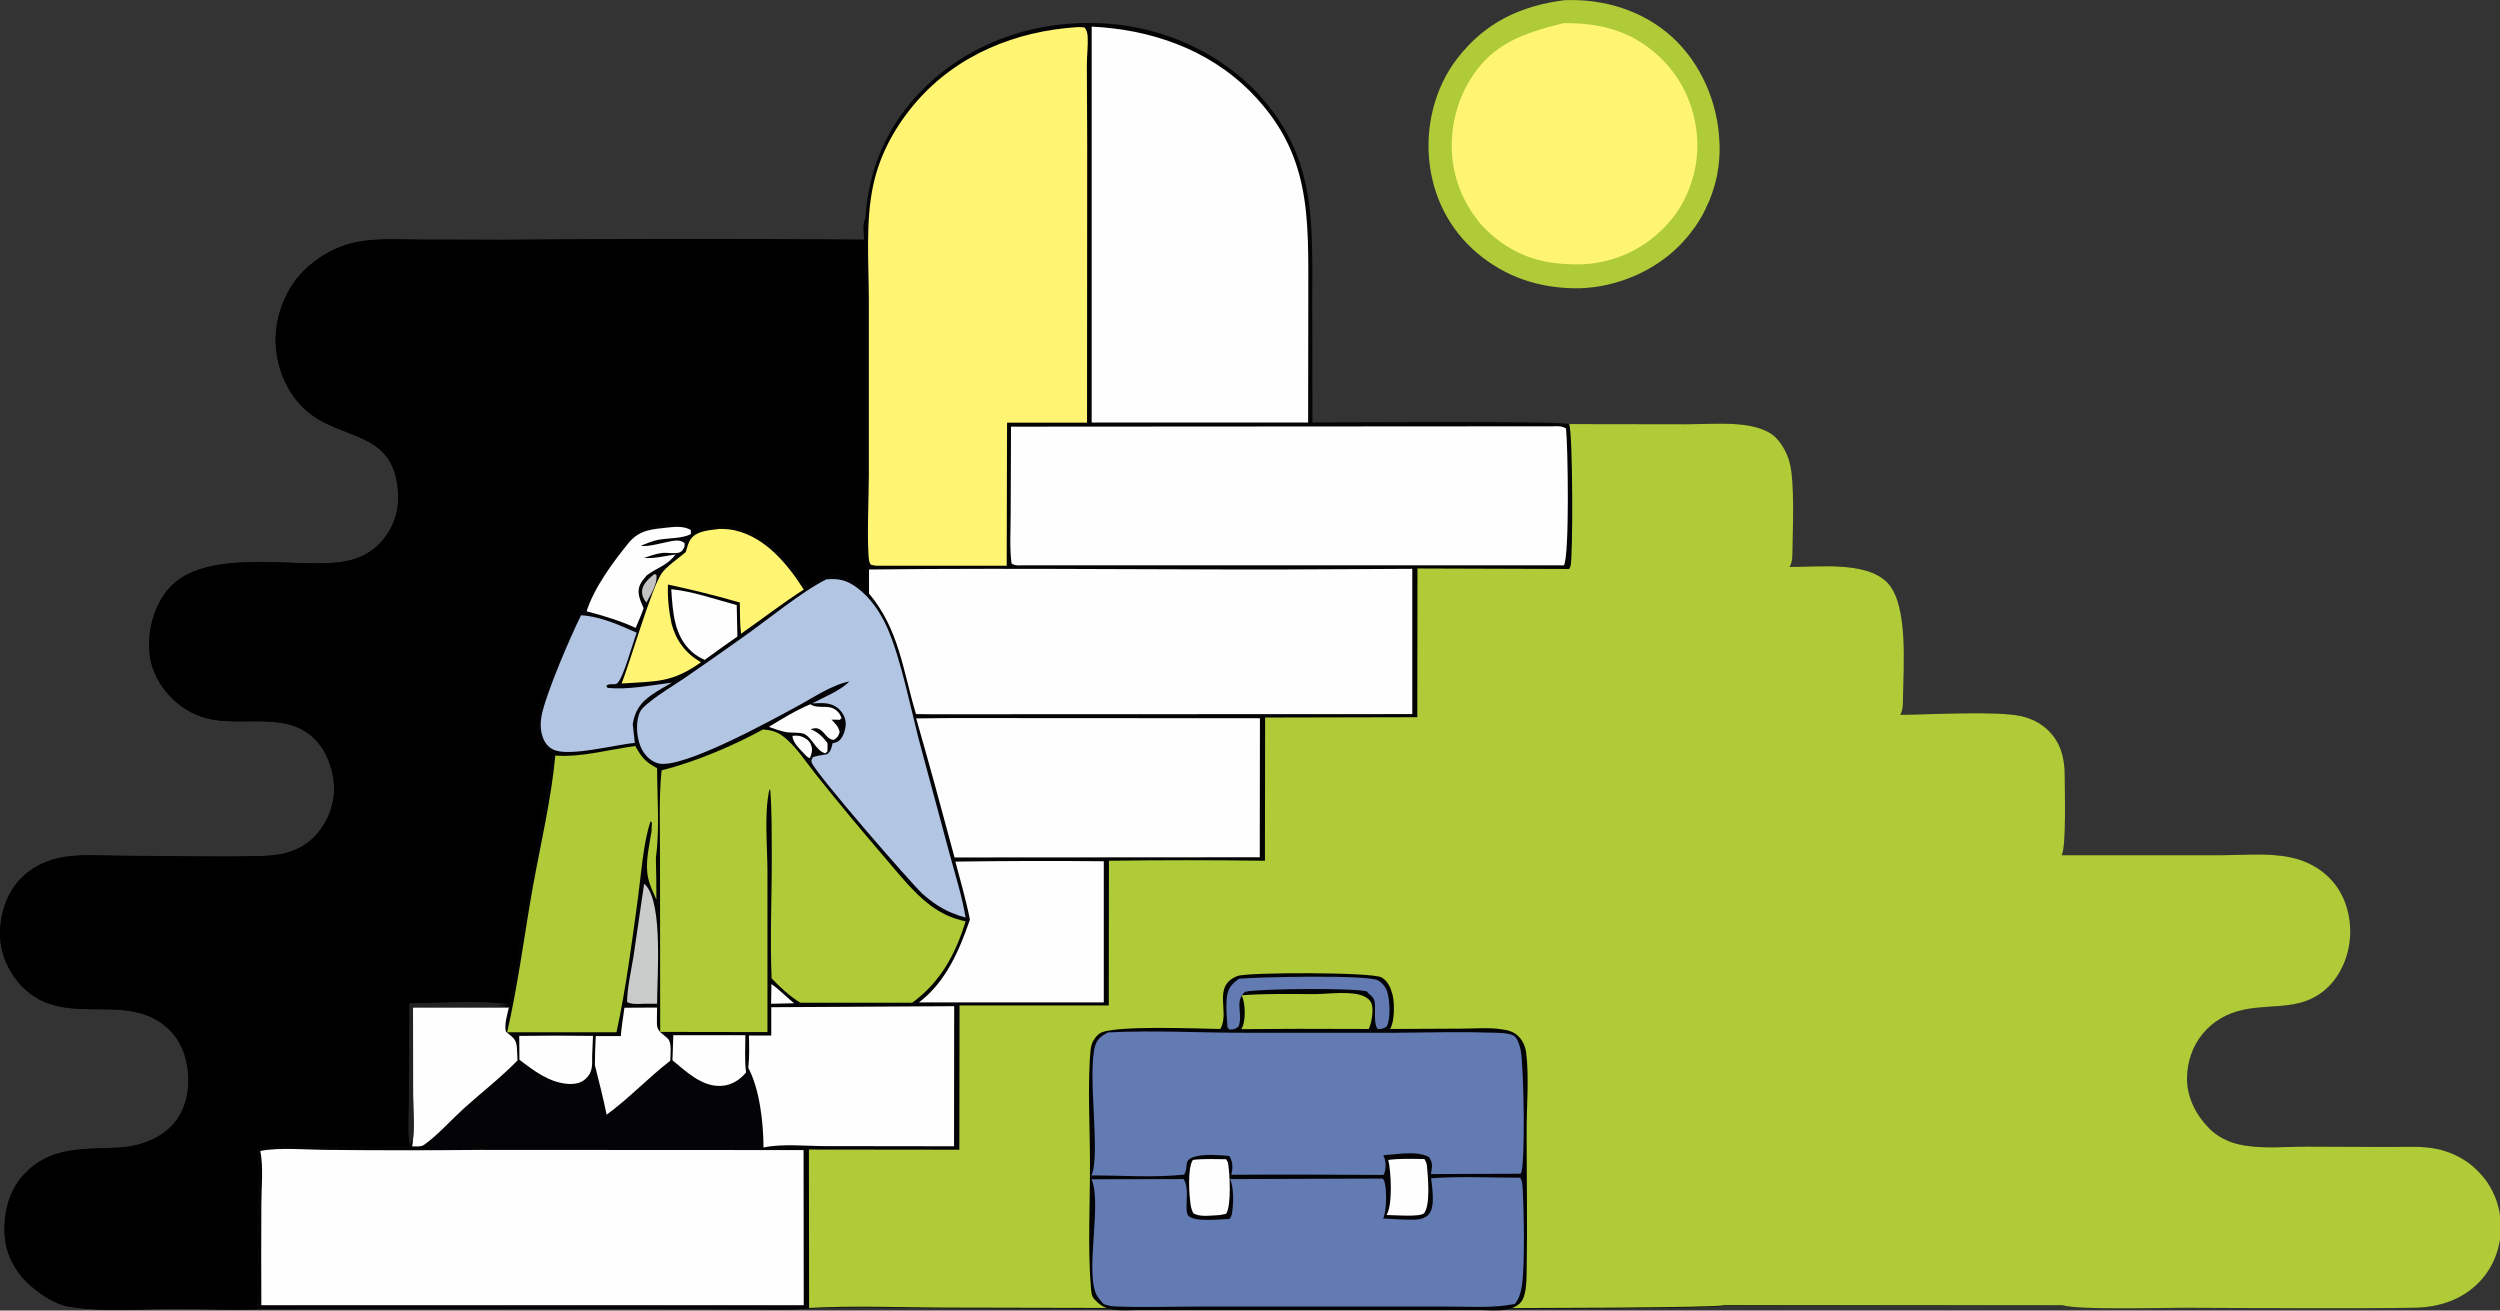 <?xml version="1.0" encoding="UTF-8"?> <svg xmlns="http://www.w3.org/2000/svg" xmlns:xlink="http://www.w3.org/1999/xlink" version="1.1" id="Layer_1" x="0px" y="0px" viewBox="0 0 1447.3 758.7" style="enable-background:new 0 0 1447.3 758.7;" xml:space="preserve"><rect x="0" y="0" width="1447.3" height="758.7" fill="#333333" stroke="none"/> <style type="text/css"> .st0{fill:#040406;} .st1{fill:#AFCB37;} .st2{fill:#627BB3;} .st3{fill:#FEFEFE;} .st4{fill:#222222;} .st5{fill:#FFF573;} .st6{fill:#B2C5E3;} .st7{fill:#CACBCB;} .st8{fill:#C3C3C4;} </style> <g> <path class="st0" d="M501,126.6c1.7-31.1,14.8-58.6,38.1-79.5c27.2-24.5,63.2-35.6,99.5-33.6c34.4,1.9,68.2,16.7,91.3,42.5 c32.2,36.1,29.8,73.3,29.8,118.3l0.1,70.3c15.1,0,145.7-1,148.3,0.9l67.8,0.1c11.4,0,24.2-1.1,35.4,0.7c5.4,0.9,12.2,2.9,16.2,6.8 c4,4,6.9,9.5,8.3,14.9c2.9,11.3,1.8,37.4,1.6,50c-0.1,3.5,0.2,7.1-1.7,10.2c16.5,0.1,44-3.4,56.4,8.9c12.5,12.5,9.5,48.8,9.3,66.2 c-0.1,3.5,0.2,7.4-1.6,10.5c17.5-0.1,55.7-2.4,70,0.8c5.8,1.3,11.3,4,15.6,8.2c7.4,7.2,9.6,16.3,9.6,26.3c0,7.2,1,41.6-1.8,46 l89.9,0c13.7,0.1,29-1.6,42.4,1.2c8.4,1.7,16.5,5.7,22.6,11.8c8.4,8.4,12.2,19.8,12.2,31.6c-0.1,11.4-4.4,23.3-12.5,31.4 c-14.5,14.4-31.4,9.8-49.1,13.4c-19.7,4-32.8,19.9-32.9,40c0,10.9,5.3,21.2,12.9,28.8c4.8,4.8,11,7.9,17.6,9.3 c12.1,2.7,26.6,1.2,38.9,1.2l47.6,0.2c9.7,0,19.8-0.8,29.3,1.5c0.6,0.2,1.2,0.3,1.8,0.5c0.6,0.2,1.2,0.4,1.8,0.6 c0.6,0.2,1.2,0.4,1.8,0.6c0.6,0.2,1.2,0.5,1.8,0.7c0.6,0.2,1.2,0.5,1.7,0.8c0.6,0.3,1.1,0.6,1.7,0.8c0.6,0.3,1.1,0.6,1.7,0.9 c0.5,0.3,1.1,0.6,1.6,1c0.5,0.3,1.1,0.7,1.6,1c0.5,0.4,1,0.7,1.5,1.1c0.5,0.4,1,0.8,1.5,1.2c0.5,0.4,1,0.8,1.4,1.2 c0.5,0.4,0.9,0.9,1.4,1.3c0.4,0.4,0.9,0.9,1.3,1.3c0.4,0.5,0.9,0.9,1.3,1.4c0.4,0.5,0.8,1,1.2,1.4c0.4,0.5,0.8,1,1.2,1.5 c0.4,0.5,0.7,1,1.1,1.5c0.4,0.5,0.7,1.1,1,1.6c0.3,0.5,0.7,1.1,1,1.6c0.3,0.5,0.6,1.1,0.9,1.7c0.3,0.6,0.6,1.1,0.8,1.7 c0.3,0.6,0.5,1.1,0.8,1.7c0.2,0.6,0.5,1.2,0.7,1.8c0.2,0.6,0.4,1.2,0.6,1.8c0.2,0.6,0.4,1.2,0.5,1.8c0.2,0.6,0.3,1.2,0.5,1.8 c0.1,0.6,0.3,1.2,0.4,1.8c0.1,0.6,0.2,1.2,0.3,1.9c0.1,0.6,0.2,1.2,0.2,1.9c0.1,0.6,0.1,1.3,0.2,1.9s0.1,1.3,0.1,1.9 c0.3,12.2-4,24.2-12.5,33c-10.1,10.5-23.9,14.8-38.2,14.9c-44.5,0.6-89.2,0.1-133.7,0c-13.3,0-60.1,1.4-69.5-1.5L997,756 c-5.1,2.9-406.6,1.4-447.7,1.4c-27,0-54.8-1.3-81.7,0.2c-12.4,1.2-25.5,0.4-37.9,0.4l-65.9-0.2l-215,0.2c-15.3,0.6-31-0.3-46.3-0.3 c-20.3,0-42.6,2-62.5-1.2c-7.5-1.2-15.8-6.6-21.5-11.5c-8.9-7.6-14.9-17.8-15.7-29.6c-0.8-12.2,2.1-25.3,10.4-34.6 c15.6-17.6,35.4-15.2,56.2-16.4c11.4-0.7,23.6-5,31.2-13.8c6.9-8,9.3-18.9,8.4-29.3c-0.8-9.3-4-18.2-10.7-24.9 c-23.4-23.3-58.1-1.4-82.7-22.7c-8.8-7.6-14.8-19-15.4-30.7c-0.6-12,3-24.8,11.3-33.7c5.9-6.3,13.7-10.5,22.1-12.4 c11.8-2.7,25.2-1.4,37.3-1.4c27.1,0,54.5,0.9,81.7,0.1c11.5-0.3,22.2-3.2,30.2-11.9c6.9-7.5,11-17.8,10.7-28 c-0.3-7.9-2.9-16.7-7.4-23.2c-15.3-21.9-42-11.9-63.6-16c-8.5-1.6-15.9-5.6-22.1-11.5c-8.6-8.1-13.8-18.6-14-30.4 c-0.3-12.5,3.9-26.3,12.8-35.3c18.6-18.8,59-13,83.8-13.1c13.7,0,26.6-1,36.8-11.4c6.9-7.1,11.1-17.3,10.8-27.3 c-1-40.1-34.1-31.2-54.8-51.2c-10.5-10.1-16.1-25-16.2-39.5c0-14.4,6.1-29.8,16.3-40c8.6-8.5,19.8-14.7,31.8-16.8 c11.3-2,23.3-1.3,34.8-1.2l48.9,0.1c69.7-0.5,139.4-0.5,209.1,0C500.1,135.3,499.3,129.6,501,126.6z"></path> <path class="st1" d="M908.4,245.5l67.8,0.1c11.4,0,24.2-1.1,35.4,0.7c5.4,0.9,12.2,2.9,16.2,6.8c4,4,6.9,9.5,8.3,14.9 c2.9,11.3,1.8,37.4,1.6,50c-0.1,3.5,0.2,7.1-1.7,10.2c16.5,0.1,44-3.4,56.4,8.9c12.5,12.5,9.5,48.8,9.3,66.2 c-0.1,3.5,0.2,7.4-1.6,10.5c17.5-0.1,55.7-2.4,70,0.8c5.8,1.3,11.3,4,15.6,8.2c7.4,7.2,9.6,16.3,9.6,26.3c0,7.2,1,41.6-1.8,46 l89.9,0c13.7,0.1,29-1.6,42.4,1.2c8.4,1.7,16.5,5.7,22.6,11.8c8.4,8.4,12.2,19.8,12.2,31.6c-0.1,11.4-4.4,23.3-12.5,31.4 c-14.5,14.4-31.4,9.8-49.1,13.4c-19.7,4-32.8,19.9-32.9,40c0,10.9,5.3,21.2,12.9,28.8c4.8,4.8,11,7.9,17.6,9.3 c12.1,2.7,26.6,1.2,38.9,1.2l47.6,0.2c9.7,0,19.8-0.8,29.3,1.5c0.6,0.2,1.2,0.3,1.8,0.5c0.6,0.2,1.2,0.4,1.8,0.6 c0.6,0.2,1.2,0.4,1.8,0.6c0.6,0.2,1.2,0.5,1.8,0.7c0.6,0.2,1.2,0.5,1.7,0.8c0.6,0.3,1.1,0.6,1.7,0.8c0.6,0.3,1.1,0.6,1.7,0.9 c0.5,0.3,1.1,0.6,1.6,1c0.5,0.3,1.1,0.7,1.6,1c0.5,0.4,1,0.7,1.5,1.1c0.5,0.4,1,0.8,1.5,1.2c0.5,0.4,1,0.8,1.4,1.2 c0.5,0.4,0.9,0.9,1.4,1.3c0.4,0.4,0.9,0.9,1.3,1.3c0.4,0.5,0.9,0.9,1.3,1.4c0.4,0.5,0.8,1,1.2,1.4c0.4,0.5,0.8,1,1.2,1.5 c0.4,0.5,0.7,1,1.1,1.5c0.4,0.5,0.7,1.1,1,1.6c0.3,0.5,0.7,1.1,1,1.6c0.3,0.5,0.6,1.1,0.9,1.7c0.3,0.6,0.6,1.1,0.8,1.7 c0.3,0.6,0.5,1.1,0.8,1.7c0.2,0.6,0.5,1.2,0.7,1.8c0.2,0.6,0.4,1.2,0.6,1.8c0.2,0.6,0.4,1.2,0.5,1.8c0.2,0.6,0.3,1.2,0.5,1.8 c0.1,0.6,0.3,1.2,0.4,1.8c0.1,0.6,0.2,1.2,0.3,1.9c0.1,0.6,0.2,1.2,0.2,1.9c0.1,0.6,0.1,1.3,0.2,1.9s0.1,1.3,0.1,1.9 c0.3,12.2-4,24.2-12.5,33c-10.1,10.5-23.9,14.8-38.2,14.9c-44.5,0.6-89.2,0.1-133.7,0c-13.3,0-60.1,1.4-69.5-1.5l-196.1,0 c-5.1,2.9-406.6,1.4-447.7,1.4c-27,0-54.8-1.3-81.7,0.2l-0.1-91.7l87.1,0.1l0.1-83.5l86.4,0l0.1-83.8c30.1-0.4,60.2-0.4,90.3,0 l0.1-82.9l88.1-0.2l0.1-86.1l87.8,0.3c0.3-0.5,0.6-1,0.8-1.6C910.7,323.3,910.6,250.5,908.4,245.5z"></path> <g> <path class="st0" d="M706.4,595.7c0.1-0.2,0.2-0.3,0.3-0.5c5.3-9.9-5.1-24.5,9.8-30.2c5.8-2.2,77.3-2.3,83.2,0.8 c3.8,2,5.5,6.3,6.5,10.2c1.2,5,1.2,15.2-1.4,19.7l41.2-0.2c7.7,0,15.9-0.8,23.5,0.4c3.6,0.5,7,1.4,9.6,4.1 c2.5,2.5,3.9,5.7,4.4,9.2c1.8,14.2,0.3,30.7,0.3,45.1c0,27.4,0.5,54.9,0,82.3c-0.1,5.2-0.1,14.3-3.9,17.9 c-6.3,6-17.8,3.6-25.8,3.9l-196.1,0c-7.6,0.1-16.9,1.3-22.8-4.6c-0.4-0.4-0.7-0.8-1.1-1.1c-0.2-0.2-0.4-0.4-0.6-0.6 c-1.5-1.6-1.7-3.9-1.9-6c-2-22.5-0.5-49.9-0.6-73.1c0-19.2-1.5-47.1,0.4-65.4c0-0.4,0.1-0.9,0.2-1.3c0.1-0.4,0.2-0.9,0.3-1.3 c0.1-0.4,0.3-0.8,0.4-1.2c0.2-0.4,0.3-0.8,0.6-1.2c0.2-0.4,0.4-0.8,0.7-1.1c0.2-0.4,0.5-0.7,0.8-1.1c0.3-0.3,0.6-0.7,0.9-1 c0.3-0.3,0.6-0.6,1-0.9C642.5,593.2,695.5,595.6,706.4,595.7z"></path> <path class="st2" d="M641.4,597.7c27.1-1.4,54.6,0.3,81.8,0.2l84.1,0c18.1-0.1,36.4-0.7,54.4-0.1c3.8,0.1,11.8-0.1,14.8,1.9 c2.1,1.4,3.3,5.7,3.8,8c1.8,7.8,3,67.2,0.1,71.8l-30.5,0.1l-21.6,0.1c0.2-0.7,0.2-0.4,0.3-1.2c0.6-3.6,0.8-5.6-1.4-8.7 c-7.1-3.8-18.6-1.5-26.4-1c0.4,0.7,0.7,1.5,0.9,2.3c0.7,2.8,0.7,6.6-0.8,9.1c-29.4-0.2-58.7-0.3-88.1-0.1c1-4,1-7.3-1.1-10.9 c-5.6-0.5-13.3-1.1-18.8,0.1c-8.8,2-4.3,5.6-7.4,10.7c-17.4,1.9-36.1,0.4-53.7,0.5c5.6-11.2-2.6-59.5,2.3-75.4 C635.4,601.2,637.9,599.6,641.4,597.7z"></path> <path class="st2" d="M828.5,682.1c16.9-1.2,34.6-0.3,51.6-0.3c0.8,1.5,1.2,2.9,1.3,4.6c0.8,12.5,1.5,47-0.4,58.2 c-0.6,3.7-1.6,7.5-4.1,10.3c-12.4,2.5-26.2,1.5-38.8,1.5l-55.3,0l-90.5,0c-15.5,0-31.3,0.6-46.8-0.1c-2.2-0.1-4.3-0.5-6.5-1.3 c-1.8-2-3.7-4-4.7-6.5c-5.7-14.8,3.6-52.2-2.4-65.8l53.3-0.1c3.2,4.9,1.3,13,1.8,18.4c0.1,0.9,0.3,2.3,1.1,3 c4.1,3.6,18,1.8,23.7,1.7c0.6-0.8,1.1-1.7,1.3-2.7c1-4.8,1.4-16.2-1.1-20.4l88.6-0.3c0.3,0.5,0.6,1,0.8,1.5 c1.5,4.1,1.4,17.8-0.7,21.6c5.8,0.3,11.8,0.8,17.7,0.7c3.1,0,6.8-0.7,8.8-3.2C831,698.6,829.1,687.7,828.5,682.1z"></path> <path class="st1" d="M761.7,575.5c7.8-0.1,21-2,28,1.3c2.1,1,3.8,2.4,4.5,4.8c1,3.4-0.2,10.9-1.8,14.1l-41.1-0.1l-32.7,0.2 c0.5-0.8,0.8-1.5,1.1-2.4c1.4-4.3,1.2-13.2-0.9-17.2C733,575.1,747.4,575.5,761.7,575.5z"></path> <path class="st2" d="M717.3,566.6c10.2-1,73.9-2.4,80.3,0.9c2.4,1.2,4.6,3.9,5.4,6.4c1.6,4.9,2.2,15.8-0.2,20.3 c-2.2,1.5-2.5,1.5-5.2,1.5c-2.5-2.8-1.2-11-1.7-14.9c-0.3-2.9-1.2-3.6-3.3-5.4l-1.4-1.5c-7.8-2-62-1.7-70.5,0.3 c-6.4,5.8-0.7,13.2-3.8,20.2c-2.1,1.6-2.5,1.5-5.2,1.6l-1.1-1.2c-0.3-5.9-1.1-12.6-0.2-18.5C711.2,571.5,713.6,569.3,717.3,566.6z "></path> <path class="st3" d="M690.6,671.5c6.2-0.8,12.9-0.4,19.2-0.4c0.6,0.8,1.1,1.7,1.2,2.6c0.9,5.7,2,24.2-1.2,29l-3.5,0.7 c-4.5,0.2-11.6,1.4-15.4-1c-0.7-1.2-1.1-2.4-1.4-3.7C688.4,693,687.3,676.1,690.6,671.5z"></path> <path class="st3" d="M803.7,671.5c6.9-0.9,13.9-0.6,20.9-0.5c0.8,1.3,1.4,2.5,1.5,4.1c0.6,6.1,2.1,22.7-1.7,27.3 c-2.5,2.3-17.7,1-21.7,1C806.4,697.3,805.3,678.2,803.7,671.5z"></path> </g> <path d="M500.2,138.7c0-3.4-0.9-9.1,0.9-12.1l0.1,214.5c-6.1-4.7-10.6-7.2-18.2-9c-6.1,1.7-10.8,3.8-15.8,7.7 c-9.6-14.8-22.9-30.7-41-34.4c-8.3-1.7-15.4,1-23.3,0.3c-2.9-0.2-5.9-1.7-8.8-2.2c-7.6-1.3-19-0.5-25.6,4 c-5.3,3.6-9.3,10.2-13,15.5c-17.6,24.9-25.9,43.3-37.1,71.4c-2.8,7.1-6.4,14.5-7.7,22c-0.8,4.8,0.2,9.6,3,13.5 c1.7,2.4,3.8,4.5,6,6.5c-4.5,33.6-11.4,67.3-17.3,100.7c-2.4,13.3-3.8,31.9-7.8,44.3c-3.2,0.2-8.2,1.3-11.2,0.6 c3.5,0.2,8-0.1,11.3,1.2c-0.9,4.2-2.8,9.9-1.7,14.1c3.3,2.8,5.9,3.9,6.3,8.7c0.2,2.6,0.3,5.3,0.4,7.9c-9.6,9.9-20.9,18.6-31.2,27.9 c-6.8,6.2-16,16.3-23.1,21.1c-1.2,0.8-2.4,0.7-3.7,0.8c-1,0-2.1,0-3.1-0.1l-0.1-0.8c-0.7-4.5-0.6-9.1-0.6-13.7 c0,4.5,0.6,10.2-0.6,14.5l-59.5,0c-9.1,0-20.5-1.3-29.3,0.7c1.3,10.5,0.3,21.9,0.3,32.5l-0.1,61.1c-15.3,0.6-31-0.3-46.3-0.3 c-20.3,0-42.6,2-62.5-1.2c-7.5-1.2-15.8-6.6-21.5-11.5c-8.9-7.6-14.9-17.8-15.7-29.6c-0.8-12.2,2.1-25.3,10.4-34.6 c15.6-17.6,35.4-15.2,56.2-16.4c11.4-0.7,23.6-5,31.2-13.8c6.9-8,9.3-18.9,8.4-29.3c-0.8-9.3-4-18.2-10.7-24.9 c-23.4-23.3-58.1-1.4-82.7-22.7c-8.8-7.6-14.8-19-15.4-30.7c-0.6-12,3-24.8,11.3-33.7c5.9-6.3,13.7-10.5,22.1-12.4 c11.8-2.7,25.2-1.4,37.3-1.4c27.1,0,54.5,0.9,81.7,0.1c11.5-0.3,22.2-3.2,30.2-11.9c6.9-7.5,11-17.8,10.7-28 c-0.3-7.9-2.9-16.7-7.4-23.2c-15.3-21.9-42-11.9-63.6-16c-8.5-1.6-15.9-5.6-22.1-11.5c-8.6-8.1-13.8-18.6-14-30.4 c-0.3-12.5,3.9-26.3,12.8-35.3c18.6-18.8,59-13,83.8-13.1c13.7,0,26.6-1,36.8-11.4c6.9-7.1,11.1-17.3,10.8-27.3 c-1-40.1-34.1-31.2-54.8-51.2c-10.5-10.1-16.1-25-16.2-39.5c0-14.4,6.1-29.8,16.3-40c8.6-8.5,19.8-14.7,31.8-16.8 c11.3-2,23.3-1.3,34.8-1.2l48.9,0.1C360.7,138.2,430.5,138.2,500.2,138.7z"></path> <path class="st3" d="M239.1,583.2l55.5,0c-0.9,4.2-2.8,9.9-1.7,14.1c3.3,2.8,5.9,3.9,6.3,8.7c0.2,2.6,0.3,5.3,0.4,7.9 c-9.6,9.9-20.9,18.6-31.2,27.9c-6.8,6.2-16,16.3-23.1,21.1c-1.2,0.8-2.4,0.7-3.7,0.8c-1,0-2.1,0-3.1-0.1c1.7-9.3,0.6-20.3,0.6-29.8 L239.1,583.2z"></path> <path class="st4" d="M236.9,580.8c18.3-0.1,39.8-2,57.6,0.6c-3.2,0.2-8.2,1.3-11.2,0.6c3.5,0.2,8-0.1,11.3,1.2l-55.5,0l0.1,50.6 c0,9.5,1.1,20.4-0.6,29.8l-0.1-0.8c-0.7-4.5-0.6-9.1-0.6-13.7c0,4.5,0.6,10.2-0.6,14.5c-1.6-8.6-0.6-19.1-0.6-27.9L236.9,580.8z"></path> <path class="st5" d="M623.7,15.7c1.4-0.1,2.8,0.1,4.1,0.2c1.5,1.7,1.8,3.6,1.9,5.9c0.2,5.2-0.5,10.5-0.5,15.8l0.2,46.2l-0.1,160.9 l-46.3,0l-0.2,82.8l-73.7,0c-1.8,0.1-3.2-0.1-5-0.6c-0.4-0.7-0.7-1.2-0.9-2c-1.5-8.4-0.2-39.6-0.2-50L503,174.3 c0-21.8-2.1-46,2.6-67.4c3.9-18,13-34.3,25.1-48.2C554.5,31.5,588.2,18,623.7,15.7z"></path> <path class="st3" d="M277.7,665.7l187.5,0.1l0.1,89.8l-314,0c-0.1-19.4-0.1-38.8,0-58.2c0-9.7,1.3-21.7-0.6-31.1 c11.4-2.2,27.7-0.6,39.6-0.6C219.3,666,248.5,666,277.7,665.7z"></path> <path class="st3" d="M899,246.8c2.7-0.1,5.3-0.3,7.6,1.3c1.1,9.9,2.1,73-1.2,79.2l-314.5,0c-2.2,0-3.4,0.2-5.3-1.1 c-1.2-9.2-0.5-19.2-0.5-28.5l0.2-50.7L899,246.8z"></path> <path class="st3" d="M632,15.4c34.3,1.7,67.3,13,91.9,37.7c35.3,35.6,33.5,72.2,33.5,118.6l-0.1,72.9l-125.3,0L632,15.4z"></path> <path class="st3" d="M779.8,329.5l37.8-0.2l0,84.1l-277.8,0.1l-9.5-0.1c-7.6-25.2-9.7-48.9-27.2-69.8l0-13.9 C595.3,328.6,687.6,330.2,779.8,329.5z"></path> <path class="st1" d="M441.7,422.3c4,0.3,7.7,1.1,11,3.5c7.7,5.6,13.3,14.6,19.2,22c13.2,16.6,26.8,32.9,40.6,49 c8.1,9.4,16.2,19.9,26.2,27.4c6.3,4.7,12.6,7.5,20.3,9.2c-5.9,19.1-14.5,35.1-30.9,47.1l-64.8,0c-6.3-3.9-11.5-8.8-16.6-14.1 c-1-24,0.2-48.4,0.1-72.4c-0.1-12.3,0.1-24.6-0.9-36.8l-0.5-0.1c-3.1,14.1-1.1,32.9-1.1,47.7l0,92.7l-62.1-0.1l-0.1-100 c0.1-16.9-0.8-34.5,0.9-51.4C402.6,441,424.2,431.9,441.7,422.3z"></path> <path class="st3" d="M550.6,415.7l178.8,0.1l-0.1,80.5l-17.9,0l-158.8,0.1c-7.2-26.9-14.5-53.7-22.2-80.5L550.6,415.7z"></path> <path class="st6" d="M478.4,335.4c7.3-0.6,11.7,0.4,17.7,4.8c7.8,5.7,13.6,14.4,17.5,23.1c8.4,19,14.2,50,19.9,70.8l16.5,61.2 c3.2,11.8,7,23.8,9,35.9c-2.7-0.7-5.3-1.6-7.9-2.7c-6.2-2.5-12.1-6.6-17.1-11.1c-6.7-6.2-62.1-69.9-64.1-76 c-0.5-1.4,0.1-1.9,0.8-3.1c2.7-0.9,5.4-1.2,8.2-1.7c2.4-2.1,2.3-3.3,3.1-6.3c1.5-0.3,3-0.7,4.1-1.8c2.2-2.1,3.5-6.5,3.5-9.4 c0-3.3-1.5-6.2-3.8-8.5c-4.6-4.3-9.9-3.6-15.6-3.4c6.4-3.4,16.6-7.5,21.5-12.7c-10.1,1.9-21.4,9.7-30.4,14.5 c-13.5,7.3-66.6,36.7-80.3,32.9c-4-1.1-7.2-4.1-9.2-7.7c-3.1-5.6-3.9-14.3-2-20.3c1.1-3.5,3.6-5.4,6.4-7.6c6.2-5,13.4-9.2,20-13.7 c11.3-7.7,22.4-15.6,33.6-23.5C443.1,359.8,464.5,342.2,478.4,335.4z"></path> <path class="st1" d="M321.5,437.4c15,1.2,31.4-3.6,46.3-5.5c3.6,6.5,6,9.4,12.6,12.8c0,16.7,1.6,35.4-0.7,51.8 c0.2,8.1,0.3,16.2,0.3,24.3c-2.3-5.3-4.8-10.1-5.3-15.9c-0.7-7.8,1.3-16.1,2.5-23.8l0.2-5l-0.8-0.6c-4.2,12.2-5.5,31.3-7.3,44.5 c-3.5,25.8-6.9,52.1-12.4,77.6l-63.3,0c6.3-27.5,9.9-56,14.8-83.8C313,488.6,319.1,462.8,321.5,437.4z"></path> <path class="st3" d="M446.5,583.1l105.9-0.6l-0.1,81.1l-74.6-0.1c-11.1,0-25.1-1.5-35.7,0.8c0-14-2.2-33.8-8.8-46.1 c0.7-6.2,0.5-12.5,0.4-18.7l12.9,0L446.5,583.1z"></path> <path class="st3" d="M553.1,498.8c28.6-0.4,57.2-0.5,85.9-0.2l0,81.7l-27,0l-80,0c15.5-11.7,23.4-30.1,29.5-47.9 C559.3,521.1,556,509.9,553.1,498.8z"></path> <path class="st5" d="M416.5,306.2c3,0,5.9,0.2,8.8,0.8c17.8,4,30.7,19.6,40,34.3c-12.4,8-24.2,17.1-36.3,25.6 c-0.7-6-0.6-12.1-0.7-18.1c-13.8-4-27.6-7.4-41.6-10.4c-0.3,7.8,0.5,15.2,2.1,22.8c2.7,9.9,8.1,17,17,22.2 c-16.9,12.1-26.1,10.9-45.9,12.3c5.4-14.1,17.1-54.5,22.9-63.4c2.9-4.4,10.1-9.1,14.2-12.7c0.8-2.5,1.5-5.9,3.2-7.9 C403.9,307.1,411,307,416.5,306.2z"></path> <path class="st6" d="M336.4,356.2c11,0.6,22.3,5.7,32.2,10.1c-2.3,5.8-7.6,25.9-11.2,29.2c-1.5,1.4-4.4-0.3-6.4,1.5l0.7,1.2 c11.6,1.3,25.7-1.6,37.3-3c-3.9,2.2-7.9,4.4-11.6,7c-6.6,4.5-9.8,9.2-11.1,17l1.2,10.9c-11.1,0.9-38.3,8.3-47.3,3.8 c-3.1-1.5-5.1-4.3-6.1-7.5c-1.3-3.8-1.3-7.9-0.6-11.9C315.9,401.9,330.2,368.6,336.4,356.2z"></path> <path class="st3" d="M361.5,583.4l18.9-0.1c0,3.2-0.2,6.4-0.1,9.6c0.2,4.7,3.7,5.6,6.5,8.6c2.2,2.4,1.3,9.4,1.2,12.6 c-12.7,9.8-23.9,21.8-36.8,31.2c-2-9.7-4.4-19.1-6.8-28.6c0-5.7,0.2-11.3,0.5-16.9l14.5,0C359.8,594.3,360.8,588.8,361.5,583.4z"></path> <path class="st3" d="M386.5,305.4c4.6-0.5,9.3-0.9,13.4,1.4l0.1,2.4c-5.3,2.7-13,2.2-18.9,3.3c-3.4,0.6-6.8,2.2-10,3.4 c3,1.1,14.2-2.1,18-2.7c2.9-0.4,4.8-0.6,7.2,1.2l0,2.1c-0.8,1.3-1.3,2.8-2.9,3.3c-2.7,1-6.9,0-10,0.3c-3.5,0.4-7.2,1.8-10.6,2.9 c5.9,0.5,12.4-1.2,18.3-2c-4.9,6.5-10.6,7.5-16.7,12.1c-1.4,1.7-3.2,3.7-4,5.7c-1.9,4.7,0.4,9,2.2,13.3c-1.3,3.8-3,7.6-4.6,11.4 c-9.2-4.2-18.7-7.1-28.4-9.6c4.3-13.6,15.4-28.7,24.5-39.8C370.3,306.7,377.4,306.4,386.5,305.4z"></path> <path class="st3" d="M388.6,341.1c12.3,1.2,25.9,6,37.9,9.2l0.4,18.2l-8.4,5.9L408,382c-2.7-1.2-5.2-2.6-7.4-4.6 C390.1,368.1,389.5,354.1,388.6,341.1z"></path> <path class="st3" d="M389.8,599.3l41.7,0c0,7.1-0.5,14.5,0.4,21.6c-3.7,4.3-8.2,7.3-14,7.7c-11.3,0.9-20.6-8.2-28.6-14.8 L389.8,599.3z"></path> <path class="st3" d="M300.6,599.7c14.2-0.2,28.4-0.2,42.7,0c-0.1,3.9-0.4,7.7-0.5,11.6c0,5.1,0.5,9.3-3.6,13.1 c-2.8,2.7-6.4,3.3-10.2,3.1c-11-0.7-19.9-7.6-28.3-14L300.6,599.7z"></path> <path class="st7" d="M372.9,511.7c0.4,0.3,0.9,0.7,1.2,1.1c9.7,11.4,6.3,52.6,6.3,68.3l-7.7,0c-3.2,0.1-6.8,0.5-9.7-1 c0.2-8.6,2.3-17.6,3.7-26.1L372.9,511.7z"></path> <path class="st3" d="M469.2,407.7c3.8,2.8,9.6,0.3,13.7,2.7c2.2,1.2,3.5,3,4.3,5.3l-1,1l-4.8-0.1c2.3,2.6,3.9,3.7,4.7,7.2 c-0.9,2.6-1,2.9-3.3,4.5c-3.8,0-5-4-8-5.9c-2-1.3-3.4-0.8-5.5-0.3c4.4,1.9,6.6,4.1,9.6,7.8c0.4,1.6,0.1,3.4,0.1,5.1l-1.2,1.1 c-5.4-1.3-7.7-9.4-12.5-11.3c-2.4-0.9-7.1-0.5-9.9-0.9c-3.5-0.6-7-2-10.3-3.1C452.9,416.1,460.7,411.2,469.2,407.7z"></path> <path class="st3" d="M458.8,426c1.8-0.2,3.6-0.2,5.3,0.4c2.1,0.8,4.3,2.2,5.2,4.3c1.4,3,0.7,5.2-0.4,8.2c-1.5-0.3-2.4-1.6-3.4-2.6 C463.2,433.8,458.7,429.7,458.8,426z"></path> <path class="st3" d="M446.6,569.7c4.5,3.1,8.8,7.6,13.1,11.1l-13.3,0.3L446.6,569.7z"></path> <path class="st8" d="M378.8,332.3l1.2,0.5c0.8,5.2-3.4,11.6-5.8,16.1c-1.4-1.9-2.6-4-2.5-6.4C371.8,338,375.8,334.9,378.8,332.3z"></path> <path class="st1" d="M905.8,0.1c22.7-0.9,45.5,6,62.4,21.5c16.7,15.3,26.3,38,27.2,60.4c0,0.7,0.1,1.3,0.1,2c0,0.7,0,1.3,0,2 c0,0.7,0,1.3,0,2s0,1.3-0.1,2c0,0.7-0.1,1.3-0.1,2c-0.1,0.7-0.1,1.3-0.2,2c-0.1,0.7-0.1,1.3-0.2,2c-0.1,0.7-0.2,1.3-0.3,2 c-0.1,0.7-0.2,1.3-0.3,2c-0.1,0.7-0.2,1.3-0.4,2c-0.1,0.7-0.3,1.3-0.4,1.9c-0.2,0.6-0.3,1.3-0.5,1.9c-0.2,0.6-0.3,1.3-0.5,1.9 c-0.2,0.6-0.4,1.3-0.6,1.9c-0.2,0.6-0.4,1.3-0.6,1.9c-0.2,0.6-0.4,1.3-0.7,1.9c-0.2,0.6-0.5,1.2-0.7,1.9c-0.2,0.6-0.5,1.2-0.8,1.8 c-0.3,0.6-0.5,1.2-0.8,1.8c-0.3,0.6-0.6,1.2-0.8,1.8c-0.3,0.6-0.6,1.2-0.9,1.8c-0.3,0.6-0.6,1.2-0.9,1.8c-0.3,0.6-0.6,1.2-1,1.7 c-0.3,0.6-0.7,1.1-1,1.7c-0.3,0.6-0.7,1.1-1.1,1.7c-0.4,0.6-0.7,1.1-1.1,1.7c-0.4,0.5-0.8,1.1-1.2,1.6c-0.4,0.5-0.8,1.1-1.2,1.6 c-0.4,0.5-0.8,1-1.2,1.6c-0.4,0.5-0.8,1-1.3,1.5c-0.4,0.5-0.9,1-1.3,1.5c-0.4,0.5-0.9,1-1.3,1.5c-15.1,16.2-37.4,25.8-59.4,26.5 c-20.7,0.3-39.6-5.1-56.1-17.7c-17.4-13.3-28-32.1-30.8-53.8c-2.8-21.4,2.7-44.5,16-61.6C859.7,13,880.4,3.3,905.8,0.1z"></path> <path class="st5" d="M905.2,13.4c20.2-0.2,37.7,4,53.3,17.5c14.5,12.6,22.7,29.8,24,48.9c1.2,17.5-4.9,36.3-16.7,49.4 c-12.9,14.4-30,22.7-49.3,23.8c-15.2,0.4-28.9-1.5-42.2-9.3c-1-0.6-1.9-1.2-2.9-1.8c-0.9-0.6-1.9-1.3-2.8-1.9 c-0.9-0.7-1.8-1.4-2.7-2.1c-0.9-0.7-1.7-1.4-2.6-2.2c-0.8-0.8-1.7-1.5-2.5-2.3c-0.8-0.8-1.6-1.6-2.4-2.4c-0.8-0.8-1.5-1.7-2.2-2.6 c-0.7-0.9-1.4-1.8-2.1-2.7c-0.7-0.9-1.3-1.8-2-2.8c-0.6-0.9-1.2-1.9-1.8-2.9c-0.6-1-1.1-2-1.7-3c-0.5-1-1-2-1.5-3 c-0.5-1-1-2.1-1.4-3.1c-0.4-1-0.8-2.1-1.2-3.2c-0.4-1.1-0.7-2.1-1.1-3.2c-0.3-1.1-0.6-2.2-0.9-3.3c-4.6-18.3-1.4-38.5,8.3-54.6 C864,24.9,882.1,19.2,905.2,13.4z"></path> </g> </svg> 